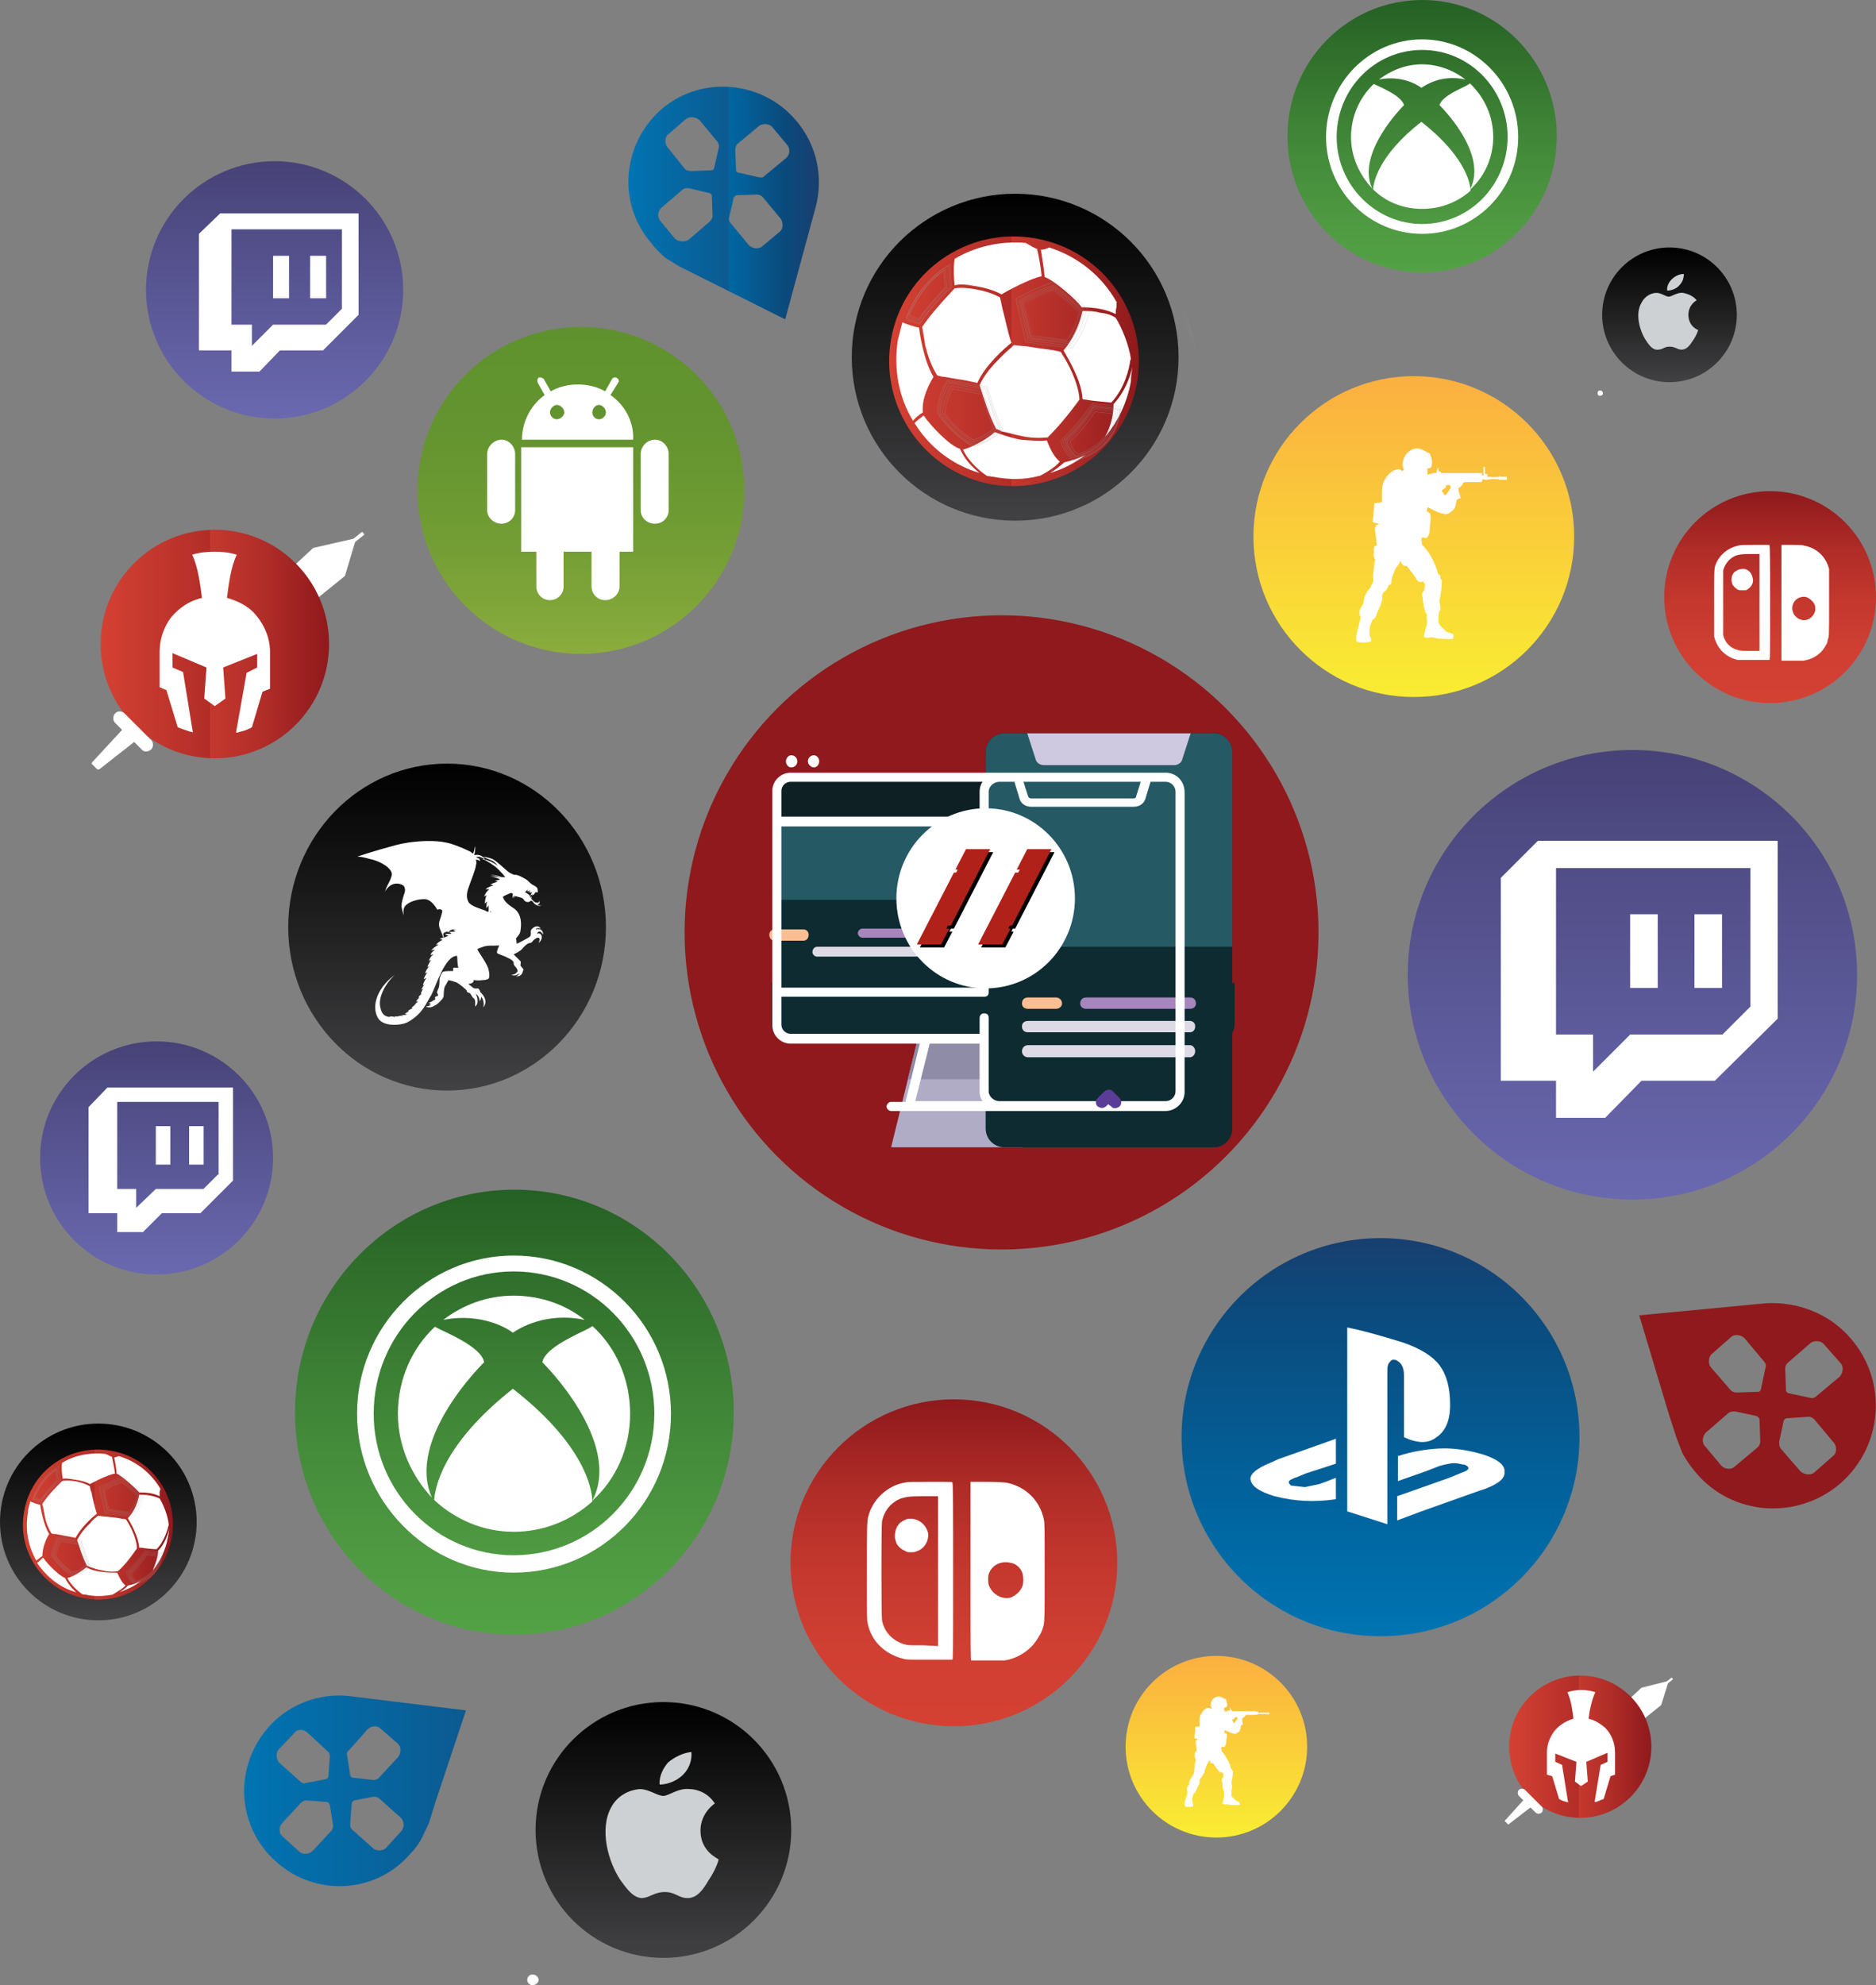 <?xml version="1.0" encoding="UTF-8"?>
<!DOCTYPE svg PUBLIC "-//W3C//DTD SVG 1.1//EN" "http://www.w3.org/Graphics/SVG/1.1/DTD/svg11.dtd">
<!-- Creator: CorelDRAW X7 -->
<svg xmlns="http://www.w3.org/2000/svg" xml:space="preserve" width="2480px" height="2623px" version="1.1" style="shape-rendering:geometricPrecision; text-rendering:geometricPrecision; image-rendering:optimizeQuality; fill-rule:evenodd; clip-rule:evenodd"
viewBox="0 0 2480 2623"
 xmlns:xlink="http://www.w3.org/1999/xlink">
 <rect x="0" y="0" width="2480" height="2623" fill="#808080" stroke="none"/>
 <defs>
  <style type="text/css">
   <![CDATA[
    .str1 {stroke:#9F9F9F;stroke-width:0.751;stroke-opacity:0.09}
    .str3 {stroke:#9F9F9F;stroke-width:0.751;stroke-opacity:0.153}
    .str0 {stroke:#9F9F9F;stroke-width:0.751;stroke-opacity:0.302}
    .str2 {stroke:#9F9F9F;stroke-width:0.453;stroke-opacity:0.302}
    .fil36 {fill:none}
    .fil31 {fill:none}
    .fil34 {fill:none}
    .fil30 {fill:none}
    .fil40 {fill:black}
    .fil19 {fill:#0D2B31}
    .fil24 {fill:#0F2025}
    .fil23 {fill:#255964}
    .fil37 {fill:#2A374A}
    .fil26 {fill:#5B3C97}
    .fil2 {fill:#8F191C}
    .fil18 {fill:#8F8CA7}
    .fil20 {fill:#A785BD}
    .fil41 {fill:#B02219}
    .fil17 {fill:#B0ACC6}
    .fil27 {fill:#CDD1D3}
    .fil25 {fill:#CEC9E0}
    .fil22 {fill:#DEDAE5}
    .fil21 {fill:#FBBD92}
    .fil3 {fill:white}
    .fil32 {fill:url(#id0)}
    .fil33 {fill:url(#id1)}
    .fil28 {fill:url(#id2)}
    .fil16 {fill:url(#id3)}
    .fil6 {fill:url(#id4)}
    .fil11 {fill:url(#id5)}
    .fil7 {fill:url(#id6)}
    .fil29 {fill:url(#id7)}
    .fil39 {fill:url(#id8)}
    .fil0 {fill:url(#id9)}
    .fil9 {fill:url(#id10)}
    .fil8 {fill:url(#id11)}
    .fil13 {fill:url(#id12)}
    .fil5 {fill:url(#id13)}
    .fil35 {fill:url(#id14)}
    .fil38 {fill:url(#id15)}
    .fil14 {fill:url(#id16)}
    .fil4 {fill:url(#id17)}
    .fil1 {fill:url(#id18)}
    .fil15 {fill:url(#id19)}
    .fil10 {fill:url(#id20)}
    .fil12 {fill:url(#id21)}
   ]]>
  </style>
  <linearGradient id="id0" gradientUnits="userSpaceOnUse" x1="130.021" y1="2141.27" x2="130.021" y2="1881.23">
   <stop offset="0" style="stop-opacity:1; stop-color:#414042"/>
   <stop offset="0.012" style="stop-opacity:1; stop-color:#414042"/>
   <stop offset="1" style="stop-opacity:1; stop-color:black"/>
  </linearGradient>
  <linearGradient id="id1" gradientUnits="userSpaceOnUse" x1="29.973" y1="2014.44" x2="228.629" y2="2014.44">
   <stop offset="0" style="stop-opacity:1; stop-color:#D44133"/>
   <stop offset="0.478" style="stop-opacity:1; stop-color:#B22D28"/>
   <stop offset="0.251" style="stop-opacity:1; stop-color:#CF3F32"/>
   <stop offset="0.478" style="stop-opacity:1; stop-color:#C4382E"/>
   <stop offset="0.71" style="stop-opacity:1; stop-color:#B12D28"/>
   <stop offset="0.929" style="stop-opacity:1; stop-color:#971E1F"/>
   <stop offset="1" style="stop-opacity:1; stop-color:#8F191C"/>
  </linearGradient>
  <linearGradient id="id2" gradientUnits="userSpaceOnUse" xlink:href="#id0" x1="2206.52" y1="504.731" x2="2206.52" y2="327.213">
  </linearGradient>
  <linearGradient id="id3" gradientUnits="userSpaceOnUse" x1="207.266" y1="1684.04" x2="207.266" y2="1375.06">
   <stop offset="0" style="stop-opacity:1; stop-color:#6A68AF"/>
   <stop offset="0.31" style="stop-opacity:1; stop-color:#605D9F"/>
   <stop offset="0.988" style="stop-opacity:1; stop-color:#474378"/>
   <stop offset="1" style="stop-opacity:1; stop-color:#474377"/>
  </linearGradient>
  <linearGradient id="id4" gradientUnits="userSpaceOnUse" x1="1260.87" y1="2280.89" x2="1260.87" y2="1849.09">
   <stop offset="0" style="stop-opacity:1; stop-color:#D44133"/>
   <stop offset="0.251" style="stop-opacity:1; stop-color:#CF3F32"/>
   <stop offset="0.478" style="stop-opacity:1; stop-color:#C4382E"/>
   <stop offset="0.71" style="stop-opacity:1; stop-color:#B12D28"/>
   <stop offset="0.929" style="stop-opacity:1; stop-color:#971E1F"/>
   <stop offset="1" style="stop-opacity:1; stop-color:#8F191C"/>
  </linearGradient>
  <linearGradient id="id5" gradientUnits="userSpaceOnUse" xlink:href="#id4" x1="2339.9" y1="929.34" x2="2339.9" y2="649.147">
  </linearGradient>
  <linearGradient id="id6" gradientUnits="userSpaceOnUse" xlink:href="#id0" x1="1341.95" y1="687.529" x2="1341.95" y2="255.725">
  </linearGradient>
  <linearGradient id="id7" gradientUnits="userSpaceOnUse" x1="1175.32" y1="477.144" x2="1505.23" y2="477.144">
   <stop offset="0" style="stop-opacity:1; stop-color:#D44133"/>
   <stop offset="0.49" style="stop-opacity:1; stop-color:#B22D28"/>
   <stop offset="0.251" style="stop-opacity:1; stop-color:#CF3F32"/>
   <stop offset="0.478" style="stop-opacity:1; stop-color:#C4382E"/>
   <stop offset="0.71" style="stop-opacity:1; stop-color:#B12D28"/>
   <stop offset="0.929" style="stop-opacity:1; stop-color:#971E1F"/>
   <stop offset="1" style="stop-opacity:1; stop-color:#8F191C"/>
  </linearGradient>
  <linearGradient id="id8" gradientUnits="userSpaceOnUse" xlink:href="#id7" x1="1995.9" y1="2308.24" x2="2183.01" y2="2308.24">
  </linearGradient>
  <linearGradient id="id9" gradientUnits="userSpaceOnUse" x1="830.674" y1="268.241" x2="1082.15" y2="268.241">
   <stop offset="0" style="stop-opacity:1; stop-color:#0074B2"/>
   <stop offset="0.529" style="stop-opacity:1; stop-color:#0C5A91"/>
   <stop offset="0.271" style="stop-opacity:1; stop-color:#0067A2"/>
   <stop offset="0.82" style="stop-opacity:1; stop-color:#0B4A7C"/>
   <stop offset="1" style="stop-opacity:1; stop-color:#183F6F"/>
  </linearGradient>
  <linearGradient id="id10" gradientUnits="userSpaceOnUse" x1="1825.1" y1="2161.9" x2="1825.1" y2="1635.1">
   <stop offset="0" style="stop-opacity:1; stop-color:#0074B2"/>
   <stop offset="0.271" style="stop-opacity:1; stop-color:#0067A2"/>
   <stop offset="0.82" style="stop-opacity:1; stop-color:#0B4A7C"/>
   <stop offset="1" style="stop-opacity:1; stop-color:#183F6F"/>
  </linearGradient>
  <linearGradient id="id11" gradientUnits="userSpaceOnUse" x1="767.653" y1="864.088" x2="767.653" y2="432.284">
   <stop offset="0" style="stop-opacity:1; stop-color:#8CAD3E"/>
   <stop offset="0.11" style="stop-opacity:1; stop-color:#82A73A"/>
   <stop offset="0.322" style="stop-opacity:1; stop-color:#749E35"/>
   <stop offset="0.541" style="stop-opacity:1; stop-color:#699731"/>
   <stop offset="0.761" style="stop-opacity:1; stop-color:#62932F"/>
   <stop offset="1" style="stop-opacity:1; stop-color:#5F922E"/>
  </linearGradient>
  <linearGradient id="id12" gradientUnits="userSpaceOnUse" x1="1608.23" y1="2427.7" x2="1608.23" y2="2187.81">
   <stop offset="0" style="stop-opacity:1; stop-color:#F9ED32"/>
   <stop offset="0.988" style="stop-opacity:1; stop-color:#FBB040"/>
   <stop offset="1" style="stop-opacity:1; stop-color:#FBB040"/>
  </linearGradient>
  <linearGradient id="id13" gradientUnits="userSpaceOnUse" x1="679.852" y1="2159.5" x2="679.852" y2="1572.25">
   <stop offset="0" style="stop-opacity:1; stop-color:#53A245"/>
   <stop offset="0.161" style="stop-opacity:1; stop-color:#4F9B42"/>
   <stop offset="0.471" style="stop-opacity:1; stop-color:#428839"/>
   <stop offset="0.902" style="stop-opacity:1; stop-color:#2B6828"/>
   <stop offset="1" style="stop-opacity:1; stop-color:#256024"/>
  </linearGradient>
  <linearGradient id="id14" gradientUnits="userSpaceOnUse" xlink:href="#id0" x1="590.613" y1="1441.27" x2="590.613" y2="1008.5">
  </linearGradient>
  <linearGradient id="id15" gradientUnits="userSpaceOnUse" xlink:href="#id1" x1="132.9" y1="850.655" x2="435.162" y2="850.655">
  </linearGradient>
  <linearGradient id="id16" gradientUnits="userSpaceOnUse" xlink:href="#id13" x1="1880.27" y1="359.837" x2="1880.27" y2="0">
  </linearGradient>
  <linearGradient id="id17" gradientUnits="userSpaceOnUse" xlink:href="#id3" x1="2157.59" y1="1584.24" x2="2157.59" y2="991.233">
  </linearGradient>
  <linearGradient id="id18" gradientUnits="userSpaceOnUse" x1="322.765" y1="2366.37" x2="616.04" y2="2366.37">
   <stop offset="0" style="stop-opacity:1; stop-color:#0074B2"/>
   <stop offset="1.961" style="stop-opacity:1; stop-color:#0C5A91"/>
   <stop offset="0.271" style="stop-opacity:1; stop-color:#0067A2"/>
   <stop offset="0.82" style="stop-opacity:1; stop-color:#0B4A7C"/>
   <stop offset="1" style="stop-opacity:1; stop-color:#183F6F"/>
  </linearGradient>
  <linearGradient id="id19" gradientUnits="userSpaceOnUse" xlink:href="#id3" x1="362.716" y1="553.189" x2="362.716" y2="213.502">
  </linearGradient>
  <linearGradient id="id20" gradientUnits="userSpaceOnUse" xlink:href="#id0" x1="877.043" y1="2587.47" x2="877.043" y2="2248.74">
  </linearGradient>
  <linearGradient id="id21" gradientUnits="userSpaceOnUse" xlink:href="#id12" x1="1868.75" y1="920.703" x2="1868.75" y2="497.535">
  </linearGradient>
 </defs>
 <g id="Layer_x0020_1">
  <path class="fil0" d="M876 143c-53,45 -61,124 -16,177 6,8 13,15 20,21l18 11 28 14 112 56 41 -151c9,-38 1,-79 -26,-111 -44,-53 -124,-61 -177,-17zm6 51c-3,-4 -4,-13 2,-17l23 -20c6,-4 14,-2 18,2l24 29c1,2 2,5 1,8l-6 26c0,2 -2,3 -4,3l-26 1c-3,0 -6,-1 -8,-2l-24 -30zm56 99l-28 24c-5,3 -13,3 -18,-2l-19 -23c-5,-6 -3,-14 2,-18l28 -24c2,-1 5,-2 9,-1l25 6c2,0 4,2 4,4l1 26c0,3 -2,6 -4,8zm94 -4c3,4 4,13 -1,17l-24 20c-5,4 -13,2 -17,-2l-24 -29c-2,-2 -3,-5 -2,-8l6 -26c1,-2 3,-3 4,-3l26 -1c3,0 6,1 8,3l24 29zm7 -80l-29 24c-1,2 -4,2 -8,1l-26 -6c-2,0 -3,-2 -3,-3l-1 -27c0,-3 1,-6 3,-8l29 -24c4,-3 13,-3 17,2l20 24c4,5 3,13 -2,17z"/>
  <path class="fil1" d="M364 2459c51,47 131,44 177,-8 7,-7 13,-15 17,-23l9 -19 9 -29 40 -120 -155 -19c-38,-4 -78,10 -105,40 -47,52 -44,131 8,178zm49 -13c-4,4 -12,5 -17,1l-23 -21c-5,-4 -4,-13 0,-17l25 -27c2,-2 5,-3 7,-3l27 2c2,0 3,2 4,4l4 25c1,3 0,6 -1,8l-26 28zm89 -69l28 25c4,4 5,12 1,17l-21 23c-4,4 -13,4 -17,0l-28 -25c-2,-2 -2,-5 -2,-8l2 -26c0,-2 2,-3 3,-4l26 -5c4,0 6,1 8,3zm-16 -92c4,-4 12,-6 17,-1l23 20c5,5 4,13 0,18l-25 27c-2,2 -4,3 -7,3l-27 -3c-2,0 -3,-1 -4,-3l-4 -26c-1,-3 0,-6 2,-7l25 -28zm-80 4l27 25c2,1 3,4 3,7l-2 27c0,1 -2,3 -4,3l-26 5c-2,1 -5,0 -7,-2l-28 -25c-3,-3 -5,-12 -1,-17l21 -22c4,-6 13,-5 17,-1z"/>
  <path class="fil2" d="M2335 1722l-168 16 39 130 10 31 8 21c5,9 11,18 18,26 48,57 134,63 191,14 56,-49 63,-134 14,-191 -29,-34 -71,-49 -112,-47zm-60 214l-21 -25c-5,-5 -3,-14 1,-18l30 -26c3,-2 5,-2 9,-2l28 6c2,1 4,3 4,4l1 29c0,3 -1,6 -3,8l-31 26c-4,4 -13,4 -18,-2zm123 -61l26 31c4,4 5,14 -1,18l-25 22c-5,4 -14,2 -18,-2l-26 -30c-2,-3 -2,-5 -2,-9l6 -28c1,-2 3,-3 4,-3l29 -2c3,0 6,2 7,3zm-73 -36l-29 1c-3,0 -6,-1 -8,-3l-26 -30c-4,-4 -4,-14 1,-18l25 -22c5,-5 14,-3 18,1l26 31c2,2 3,5 2,8l-6 28c0,2 -2,4 -3,4zm86 -63l22 25c5,5 3,14 -1,18l-31 26c-2,2 -5,3 -8,2l-28 -6c-2,0 -4,-2 -4,-4l-1 -28c0,-4 1,-6 3,-8l30 -26c4,-4 14,-4 18,1z"/>
  <path class="fil3" d="M704 2623c4,0 8,-3 8,-7l0 0c0,-4 -4,-7 -8,-7 -4,0 -7,3 -7,7l0 0c0,4 3,7 7,7z"/>
  <circle class="fil2" cx="1324" cy="1232" r="419"/>
  <circle class="fil4" cx="2158" cy="1288" r="297"/>
  <ellipse class="fil5" cx="680" cy="1866" rx="290" ry="294"/>
  <circle class="fil6" cx="1261" cy="2065" r="216"/>
  <circle class="fil7" cx="1342" cy="472" r="216"/>
  <circle class="fil8" cx="768" cy="648" r="216"/>
  <circle class="fil9" cx="1825" cy="1899" r="263"/>
  <circle class="fil10" cx="877" cy="2418" r="169"/>
  <g id="Layer_x0020_1_0">
   <g id="_246129344">
    <path id="_246129872" class="fil3" d="M1765 1953l-10 4 -11 4 -19 4 -18 -2c-4,-3 -4,-5 -2,-7 2,-1 5,-3 9,-4l12 -5 40 -13 0 -33 -11 4 -65 23 -11 5c-17,7 -26,14 -26,21 1,10 12,17 32,23 27,7 53,8 81,4l0 -28 -1 0z"/>
    <path id="_246129272" class="fil3" d="M1903 1804c-9,-12 -25,-22 -48,-30 -29,-9 -54,-16 -74,-20l0 243 53 17 0 -203c0,-6 1,-9 3,-11 2,-3 4,-4 8,-3 7,3 11,9 11,20l0 82c17,8 32,9 43,0 12,-8 18,-22 18,-43 0,-23 -5,-40 -14,-52l0 0z"/>
    <path id="_246128840" class="fil3" d="M1961 1922c-20,-6 -40,-9 -59,-8 -17,1 -36,4 -54,10l0 33 37 -13 18 -7c0,0 7,-2 13,-3 8,-2 17,1 17,1 4,0 7,2 8,4 1,3 -3,5 -9,7l-17 7 -68 24 0 32 32 -12 76 -27 9 -3c18,-7 26,-14 25,-23 0,-9 -10,-16 -28,-22l0 0z"/>
   </g>
  </g>
  <g id="comp_232-nintendo-switch">
   <g>
    <path class="fil3" d="M1196 1959c-23,4 -42,22 -48,44 -2,8 -2,13 -2,77 0,58 0,60 1,65 5,24 23,41 48,47 3,1 7,1 33,1 28,0 30,0 31,0 1,-1 1,-10 1,-117 0,-79 0,-116 -1,-117 0,-1 -1,-1 -29,-1 -24,0 -31,0 -34,1l0 0zm44 117l0 99 -19 -1c-19,0 -21,0 -24,-1 -16,-4 -28,-16 -31,-32 -1,-5 -1,-126 0,-131 3,-14 12,-25 25,-30 7,-2 10,-3 31,-3l18 0 0 99 0 0zm-40 -69c-2,0 -7,3 -10,5 -5,5 -7,11 -7,18 0,4 1,5 2,9 2,4 6,8 11,10 3,2 4,2 8,2 4,0 5,0 7,-1 11,-3 17,-14 16,-24 -3,-13 -15,-21 -27,-19zm83 -49c0,0 0,53 0,118 0,106 0,117 1,118 1,0 39,0 44,0 19,-3 37,-15 46,-33 2,-2 3,-6 4,-8 3,-9 3,-7 3,-77 0,-56 0,-64 -1,-68 -5,-25 -24,-44 -50,-49 -3,0 -8,-1 -25,-1 -12,0 -22,0 -22,0zm53 107c7,1 14,7 16,15 1,5 1,11 0,15 -3,8 -9,13 -16,16 -12,3 -25,-5 -29,-17 -1,-4 -1,-10 0,-14 4,-12 16,-18 29,-15l0 0z"/>
   </g>
  </g>
  <circle class="fil11" cx="2340" cy="789" r="140"/>
  <g id="comp_232-nintendo-switch_1_">
   <g>
    <path class="fil3" d="M2298 721c-15,3 -27,14 -31,28 -1,6 -1,9 -1,50 0,38 0,39 0,42 4,16 15,27 31,31 2,0 5,0 22,0 18,0 20,0 20,0 1,-1 1,-7 1,-76 0,-51 0,-75 -1,-76 0,0 -1,0 -19,0 -16,0 -20,0 -22,1l0 0zm28 75l0 64 -12 0c-12,0 -13,0 -16,-1 -10,-2 -18,-10 -20,-20 0,-4 0,-82 0,-85 2,-9 9,-17 17,-20 4,-1 6,-2 19,-2l12 0 0 64 0 0zm-25 -44c-2,0 -5,2 -7,3 -4,3 -5,7 -5,12 0,2 1,3 1,5 2,3 4,5 7,7 2,1 3,1 5,1 3,0 4,0 6,0 6,-3 11,-9 9,-16 -1,-8 -8,-14 -16,-12zm54 -32c0,0 0,35 0,76 0,70 0,76 0,77 1,0 26,0 29,0 13,-2 24,-9 30,-21 1,-1 2,-4 2,-6 2,-5 2,-4 2,-50 0,-36 0,-41 0,-44 -4,-16 -16,-28 -33,-31 -2,-1 -5,-1 -16,-1 -8,0 -14,0 -14,0zm33 69c5,2 9,6 11,10 1,3 1,8 0,10 -2,5 -6,9 -11,10 -7,2 -16,-3 -18,-11 -1,-2 -1,-6 0,-9 2,-7 10,-12 18,-10l0 0z"/>
   </g>
  </g>
  <g id="_422132464">
   <circle class="fil12" cx="1869" cy="709" r="212"/>
   <path id="Shape_1_" class="fil3" d="M1870 593c4,-1 8,0 12,2 3,2 5,3 8,4 0,1 1,2 1,2 0,0 0,1 0,1 2,4 3,10 1,15 -1,2 -4,2 -5,2 0,3 0,5 0,8 4,0 8,-3 12,-2 0,-3 1,-5 2,-7 1,1 1,3 1,5 1,0 2,0 3,1 0,0 0,1 0,1 18,0 36,0 54,0 0,1 0,2 0,3 1,0 2,0 2,0 0,-4 0,-7 0,-11 1,0 2,0 2,0 0,3 0,6 0,8 1,1 1,2 2,2 0,0 1,-1 1,-1 1,1 0,3 0,4 5,0 10,1 16,0 0,0 0,-1 1,-1 0,1 1,1 2,1 2,0 5,0 7,0 0,1 0,3 0,4 -3,0 -6,0 -9,0 -2,-1 -4,-1 -7,-1 -3,0 -7,0 -10,1 -2,0 -5,0 -6,-1 -1,1 0,4 -2,4 -7,0 -13,0 -21,0 -1,0 -2,1 -3,1 0,3 -3,5 -6,7 0,5 2,9 3,13 -2,1 -3,1 -5,2 -2,5 -1,11 -5,14 -3,2 -6,6 -11,5 3,2 0,2 0,0 -9,-1 -15,-5 -23,-9 0,2 -1,4 -1,6 2,0 5,2 5,5 1,7 -1,13 -1,19 0,4 -1,7 -3,10 -2,2 -4,0 -7,0 0,1 -1,2 -1,2 0,3 1,5 1,8 5,5 9,10 12,16 4,7 7,14 9,22 0,1 1,1 3,2 0,1 0,3 0,4 1,1 1,2 2,2 0,9 -1,18 -3,27 -1,3 2,7 1,12 0,2 -2,3 -2,5 0,4 -1,9 0,12 0,3 3,6 5,8 2,1 3,4 6,5 3,1 5,2 8,3 1,2 0,4 0,6 -5,1 -11,0 -16,0 -4,0 -7,-1 -11,-2 -4,0 -9,2 -12,-1 2,-5 2,-10 4,-15 1,-5 0,-10 0,-15 -1,-1 -2,-1 -2,-2 0,-3 -2,-6 -2,-9 -1,-5 -1,-9 -2,-14 0,-3 1,-4 3,-6 0,-2 0,-5 1,-8 -1,-1 -2,-2 -3,-4 -3,2 -6,1 -8,-2 -4,-7 -9,-12 -13,-18 -1,0 -3,0 -5,-1 -2,-2 -3,-4 -4,-6 -1,2 -1,4 -3,6 -4,4 -5,10 -7,14 -2,4 -1,8 -2,10 -1,2 -4,2 -4,4 -1,2 -2,5 -4,6 -2,1 -3,3 -4,6 0,2 1,4 0,6 -1,7 -5,12 -7,18 -1,3 -2,7 -5,7 -4,7 -6,15 -4,23 2,2 2,5 1,7 -6,1 -12,2 -18,0 -2,-3 -1,-6 -1,-9 2,-8 4,-16 6,-24 -2,-1 -2,-4 -2,-6 0,-4 3,-7 5,-11 1,-3 1,-7 2,-10 2,-4 4,-8 8,-12 0,-3 3,-5 3,-7 1,-3 0,-5 0,-8 1,-7 1,-14 3,-22 -2,-2 -2,-4 -2,-7 0,-1 0,-2 1,-3 -1,0 -1,-1 -1,-1 0,-3 0,-7 4,-7 0,-9 -3,-17 -2,-26 0,1 1,2 1,2l0 -3c2,-1 3,-1 5,-2 -3,0 -6,-1 -9,-2 -1,-2 0,-3 0,-5 1,-7 1,-14 2,-20 3,-1 7,0 10,-2 0,-9 -1,-18 2,-26 3,-7 8,-13 15,-16 3,-1 7,-2 10,2 0,-1 1,-2 2,-2 -5,-9 1,-25 14,-28l0 0zm43 48c-1,0 -3,1 -1,3 -1,0 -2,1 -2,1 -1,1 -4,2 -4,4 2,2 3,4 4,6 2,-2 5,-5 6,-8 1,-1 1,-1 2,-2 0,-1 -1,-3 -1,-4 -1,0 -2,0 -4,0l0 0z"/>
  </g>
  <g id="_422133040">
   <circle class="fil13" cx="1608" cy="2308" r="120"/>
   <path id="Shape_2_" class="fil3" d="M1609 2242c2,-1 5,0 7,1 1,1 3,2 5,2 0,1 0,1 0,1 0,0 0,1 0,1 1,3 2,6 1,8 -1,1 -2,1 -4,2 0,1 0,3 1,4 2,1 4,-1 7,-1 0,-1 0,-3 0,-4 1,1 1,2 1,3 0,0 1,1 2,1 0,0 0,0 0,1 10,0 20,0 31,0 0,0 0,1 0,1 0,0 1,0 1,0 0,-2 0,-4 0,-6 0,0 0,0 0,0 0,2 0,3 0,5 0,0 1,1 1,1 0,0 1,-1 1,-1 1,1 0,2 0,2 3,0 6,0 9,0 0,0 1,0 1,0 0,0 1,0 1,0 1,0 2,0 4,0 0,1 0,2 0,2 -2,0 -4,0 -5,0 -1,-1 -2,0 -4,0 -2,0 -4,-1 -6,0 -1,1 -2,1 -3,0 0,0 0,1 -1,1 -4,0 -8,0 -12,0 0,1 -1,1 -1,1 -1,2 -3,3 -4,4 0,3 1,6 1,8 -1,0 -1,0 -2,0 -1,3 -1,7 -3,9 -2,1 -3,3 -6,3 2,1 0,1 0,0 -5,-1 -8,-3 -13,-5 0,1 0,2 -1,3 2,1 3,1 4,3 0,3 -1,7 -1,10 0,2 -1,4 -2,6 -1,1 -2,0 -4,0 0,1 0,1 -1,2 1,1 1,3 1,4 3,3 5,6 7,10 2,3 4,7 5,12 0,1 1,1 1,1 0,1 0,1 1,2 0,1 0,1 1,1 0,5 -1,10 -2,15 0,3 1,5 1,7 0,1 -1,2 -1,3 0,2 0,5 0,7 0,2 1,3 3,4 1,1 2,3 4,4 1,0 3,1 4,2 0,1 0,2 0,3 -3,0 -6,0 -9,0 -3,0 -4,0 -7,-1 -2,0 -5,1 -7,-1 1,-3 1,-6 2,-8 1,-3 0,-6 0,-9 0,0 -1,0 -1,-1 0,-2 -1,-3 -1,-5 0,-3 0,-5 -1,-8 0,-2 1,-3 2,-3 0,-2 0,-3 0,-5 0,-1 -1,-1 -1,-2 -2,0 -4,0 -5,-2 -2,-3 -5,-6 -7,-10 -1,0 -2,0 -3,0 -1,-1 -1,-3 -2,-4 -1,1 -1,2 -2,3 -2,3 -3,6 -4,9 -1,1 0,3 -1,5 -1,1 -2,1 -2,3 -1,1 -1,2 -2,3 -1,0 -2,2 -2,3 -1,1 0,2 0,3 -1,4 -3,7 -5,11 0,1 -1,3 -3,4 -1,3 -3,8 -1,13 1,1 0,2 0,4 -3,0 -7,1 -10,0 -1,-2 -1,-3 -1,-5 1,-5 3,-9 4,-14 -1,-1 -1,-2 -1,-4 0,-2 1,-4 3,-6 0,-2 0,-4 1,-6 1,-2 3,-4 4,-6 1,-2 1,-3 2,-5 0,-1 -1,-3 0,-4 0,-4 1,-9 2,-12 -2,-1 -1,-3 -2,-5 0,0 1,-1 1,-1 0,-1 0,-1 -1,-1 1,-2 0,-4 3,-4 0,-5 -2,-10 -1,-15 0,1 0,1 1,1l0 -1c1,-1 2,-1 3,-1 -2,0 -4,-1 -6,-1 0,-1 0,-3 0,-4 1,-3 1,-7 1,-11 2,-1 4,0 6,-1 0,-5 -1,-10 1,-15 2,-3 4,-7 8,-9 2,0 5,-1 6,1 1,0 1,0 1,-1 -4,-4 0,-14 7,-15l0 0zm24 27c-1,0 -1,1 -1,2 0,0 -1,0 -1,0 -1,1 -2,1 -2,2 1,1 1,3 2,4 1,-1 3,-3 4,-5 0,0 0,0 1,-1 0,-1 -1,-2 -1,-2 0,0 -1,0 -2,0l0 0z"/>
  </g>
  <g id="_422132944">
   <g>
    <path class="fil3" d="M678 1761c7,-5 43,-28 95,-17 -25,-20 -58,-32 -94,-32 -35,0 -67,12 -93,32 51,-10 86,12 92,17z"/>
    <path class="fil3" d="M678 1835c-95,75 -103,133 -104,147 28,26 65,42 105,42 40,0 76,-15 104,-40 0,-6 -1,-68 -105,-149z"/>
    <path class="fil3" d="M717 1800c0,0 107,105 66,183 31,-28 50,-69 50,-115 0,-46 -19,-88 -50,-116 -1,4 -62,25 -66,48z"/>
    <path class="fil3" d="M640 1800c-4,-22 -56,-41 -65,-47 -30,28 -49,69 -49,115 0,43 18,82 45,111 -35,-78 69,-179 69,-179z"/>
    <path class="fil3" d="M679 2078c115,0 208,-94 208,-210 0,-115 -93,-209 -208,-209 -114,0 -207,94 -207,209 0,115 93,210 207,210zm0 -398c103,0 186,84 186,188 0,103 -83,187 -186,187 -102,0 -185,-84 -185,-187 0,-104 83,-188 185,-188z"/>
   </g>
  </g>
  <ellipse class="fil14" cx="1880" cy="180" rx="178" ry="180"/>
  <g id="_422134576">
   <g>
    <path class="fil3" d="M1879 116c5,-3 26,-18 58,-11 -15,-12 -36,-20 -57,-20 -22,0 -41,8 -57,20 31,-6 52,8 56,11z"/>
    <path class="fil3" d="M1879 161c-58,45 -63,81 -64,89 17,17 40,26 65,26 25,0 47,-9 64,-24 0,-3 -1,-41 -65,-91z"/>
    <path class="fil3" d="M1903 139c0,0 66,64 40,112 19,-17 31,-42 31,-70 0,-28 -12,-53 -31,-71 0,3 -37,15 -40,29z"/>
    <path class="fil3" d="M1856 139c-3,-13 -34,-25 -40,-28 -18,17 -30,42 -30,70 0,26 11,50 28,68 -22,-47 42,-110 42,-110z"/>
    <path class="fil3" d="M1880 309c70,0 127,-57 127,-128 0,-71 -57,-129 -127,-129 -70,0 -127,58 -127,129 0,71 57,128 127,128zm0 -243c63,0 113,52 113,115 0,63 -50,115 -113,115 -62,0 -113,-52 -113,-115 0,-63 50,-115 113,-115z"/>
   </g>
  </g>
  <g id="_422135872">
   <rect class="fil3" x="2155" y="1208" width="36.463" height="97.396"/>
   <rect class="fil3" x="2240" y="1208" width="36.463" height="97.396"/>
   <path class="fil3" d="M2033 1111l-49 49 0 268 73 0 0 49 65 0 48 -49 97 0 83 -82 0 -235 -317 0 0 0zm281 219l-37 37 -122 0 -49 49 0 -49 -49 0 0 -220 257 0 0 183z"/>
  </g>
  <circle class="fil15" cx="363" cy="383" r="170"/>
  <g id="_422143096">
   <rect class="fil3" x="361" y="338" width="21.111" height="56.134"/>
   <rect class="fil3" x="410" y="338" width="21.111" height="56.134"/>
   <path class="fil3" d="M291 282l-28 27 0 154 43 0 0 28 37 0 27 -28 57 0 47 -47 0 -134 -183 0zm161 126l-21 21 -70 0 -28 28 0 -28 -27 0 0 -126 146 0 0 105 0 0z"/>
  </g>
  <circle class="fil16" cx="207" cy="1530" r="154"/>
  <g id="_422143408">
   <rect class="fil3" x="206" y="1488" width="19.192" height="50.857"/>
   <rect class="fil3" x="250" y="1488" width="19.192" height="50.857"/>
   <path class="fil3" d="M142 1437l-25 26 0 140 38 0 0 25 34 0 25 -25 51 0 43 -43 0 -123 -166 0zm146 115l-19 19 -63 0 -26 25 0 -25 -25 0 0 -115 134 0 0 96 -1 0z"/>
  </g>
  <polygon class="fil17" points="1352,1516 1178,1516 1212,1378 1317,1378 "/>
  <polygon class="fil18" points="1329,1426 1200,1426 1212,1378 1317,1378 "/>
  <path class="fil19" d="M1514 1040l0 309c0,10 -8,18 -18,18l-451 0c-10,0 -18,-8 -18,-18l0 -309c0,-10 8,-19 18,-19l451 0c10,0 18,9 18,19l0 0z"/>
  <path class="fil20" d="M1140 1239l110 0c3,0 6,-3 6,-6 0,-3 -3,-6 -6,-6l-110 0c-3,0 -6,3 -6,6 0,3 3,6 6,6z"/>
  <path class="fil21" d="M1024 1243l38 0c4,0 7,-3 7,-8 0,-4 -3,-7 -7,-7l-38 0c-4,0 -7,3 -7,7 0,5 3,8 7,8z"/>
  <path class="fil22" d="M1080 1264l170 0c4,0 7,-3 7,-6 0,-4 -3,-7 -7,-7l-170 0c-3,0 -6,3 -6,7 0,3 3,6 6,6z"/>
  <path class="fil23" d="M1514 1189l0 -149c0,-10 -8,-19 -18,-19l-451 0c-10,0 -18,9 -18,19l0 149 487 0z"/>
  <path class="fil24" d="M1514 1080l0 -40c0,-10 -8,-19 -18,-19l-451 0c-10,0 -18,9 -18,19l0 40 487 0z"/>
  <path class="fil19" d="M1020 1299l0 54c0,13 10,23 23,23l566 0c13,0 23,-10 23,-23l0 -54 -612 0z"/>
  <path class="fil19" d="M1629 994l0 497c0,14 -11,25 -24,25l-277 0c-14,0 -25,-11 -25,-25l0 -497c0,-14 11,-25 25,-25l277 0c13,0 24,11 24,25l0 0z"/>
  <path class="fil23" d="M1629 994l0 257 -326 0 0 -257c0,-14 11,-25 25,-25l277 0c13,0 24,11 24,25z"/>
  <path class="fil25" d="M1563 1003l11 -34 -216 0 11 34c1,5 6,8 11,8l172 0c5,0 10,-3 11,-8l0 0z"/>
  <path class="fil20" d="M1436 1333l137 0c5,0 8,-3 8,-7 0,-5 -3,-8 -8,-8l-137 0c-5,0 -8,3 -8,8 0,4 3,7 8,7z"/>
  <path class="fil21" d="M1359 1333l37 0c4,0 8,-3 8,-7 0,-5 -4,-8 -8,-8l-37 0c-5,0 -8,3 -8,8 0,4 3,7 8,7z"/>
  <path class="fil22" d="M1359 1364l214 0c4,0 7,-3 7,-8 0,-4 -3,-7 -7,-7l-214 0c-5,0 -8,3 -8,7 0,5 3,8 8,8z"/>
  <path class="fil22" d="M1359 1397l214 0c4,0 7,-4 7,-8 0,-4 -3,-8 -7,-8l-214 0c-5,0 -8,4 -8,8 0,4 3,8 8,8z"/>
  <path class="fil3" d="M1046 1014c5,0 8,-4 8,-8l0 0c0,-4 -3,-8 -8,-8 -4,0 -7,4 -7,8l0 0c0,4 3,8 7,8z"/>
  <path class="fil3" d="M1076 1014c4,0 7,-4 7,-8l0 0c0,-4 -3,-8 -7,-8 -5,0 -8,4 -8,8l0 0c0,4 4,8 8,8z"/>
  <path class="fil3" d="M1541 1021l-496 0c-13,0 -24,11 -24,24l0 310c0,13 11,24 24,24l171 0 -19 77 -19 0c-3,0 -6,3 -6,6 0,3 3,6 6,6l23 0c0,0 0,0 0,0 0,0 0,0 0,0l340 0c13,0 25,-11 25,-25l0 -396c0,-15 -11,-26 -25,-26l0 0zm-33 12l-6 19c0,2 -2,3 -3,3l-136 0c-2,0 -3,-1 -4,-3l-6 -19 142 0 13 0zm-207 241c-40,0 -73,-33 -73,-74 0,-41 32,-74 73,-74 41,0 74,33 74,74 0,41 -34,74 -74,74zm-256 -241l254 0c-3,4 -4,9 -4,13l0 68c-44,3 -79,40 -79,86 0,46 35,83 79,86l0 19 -262 0 0 -213 235 0c3,0 6,-3 6,-7 0,-3 -3,-6 -6,-6l-235 0 0 -34c0,-7 6,-12 12,-12l0 0zm184 346l66 0 0 63c0,5 1,9 4,13l-89 0 19 -76zm325 63c0,7 -6,13 -13,13l-220 0c-7,0 -14,-6 -14,-13l0 -97c0,-4 -2,-6 -6,-6 -3,0 -6,2 -6,6l0 21 -250 0c-6,0 -12,-5 -12,-12l0 -37 268 0c4,0 6,-2 6,-6l0 -25c45,-4 80,-40 80,-86 0,-46 -35,-83 -80,-86l0 -68c0,-7 7,-13 14,-13l20 0 7 23c2,6 8,10 15,10l136 0c7,0 13,-4 15,-10l7 -23 20 0c7,0 13,6 13,13l0 396 0 0z"/>
  <path class="fil26" d="M1471 1442c-2,-3 -7,-3 -11,0l-9 9c-3,3 -3,8 0,11 2,1 4,2 6,2 2,0 3,-1 5,-2l3 -3 4 3c2,3 7,3 11,0 3,-3 3,-8 0,-11l-9 -9z"/>
  <g id="_422147320">
   <path class="fil3" d="M663 581c-10,0 -19,9 -19,19l0 74c0,10 9,18 19,18 10,0 18,-8 18,-18l0 -74c0,-10 -8,-19 -18,-19z"/>
   <path class="fil3" d="M866 581c-11,0 -19,9 -19,19l0 74c0,10 8,18 19,18 10,0 18,-8 18,-18l0 -74c0,-10 -8,-19 -18,-19z"/>
   <path class="fil3" d="M690 729l19 0 0 46c0,10 8,18 18,18 10,0 18,-8 18,-18l0 -46 37 0 0 46c0,10 8,18 18,18 10,0 19,-8 19,-18l0 -46 18 0 0 -138 -148 0 0 138 1 0z"/>
   <path class="fil3" d="M807 522l10 -16c2,-3 1,-5 -2,-7 -2,-1 -5,0 -6,2l-9 16c-11,-6 -23,-9 -36,-9 -13,0 -25,3 -36,9l-9 -16c-2,-2 -5,-3 -7,-2 -2,2 -2,5 -1,7l9 16c-18,13 -30,35 -30,59l147 0c1,-24 -11,-46 -30,-59zm-71 32c-5,0 -9,-5 -9,-9 0,-5 5,-10 9,-10 5,0 10,5 10,10 0,4 -5,9 -10,9zm56 0c-6,0 -9,-5 -9,-9 0,-5 4,-10 9,-10 4,0 9,5 9,10 0,4 -4,9 -9,9z"/>
  </g>
  <path class="fil27" d="M903 2345c8,-8 12,-19 11,-30 -11,1 -23,7 -31,14 -6,7 -12,18 -11,29 12,0 24,-6 31,-13zm23 74c0,-24 19,-36 19,-36 -11,-17 -28,-19 -33,-19 -15,-2 -28,9 -35,9 -8,0 -19,-9 -31,-9 -15,1 -30,9 -38,24 -16,29 -4,72 12,96 8,11 17,24 29,24 11,-1 16,-8 30,-8 14,0 18,8 30,8 13,0 21,-12 28,-24 9,-13 13,-26 13,-27 0,-1 -24,-10 -24,-38z"/>
  <path class="fil3" d="M2115 523c2,0 4,-1 4,-3l0 0c0,-2 -1,-4 -4,-4 -2,0 -3,1 -3,4l0 0c0,2 1,3 3,3z"/>
  <circle class="fil28" cx="2207" cy="416" r="89"/>
  <path class="fil27" d="M2220 377c4,-4 6,-9 6,-15 -6,0 -12,3 -16,7 -3,3 -7,9 -6,15 6,0 13,-3 16,-7zm12 39c0,-13 10,-19 11,-19 -6,-8 -15,-9 -18,-10 -8,-1 -15,5 -19,5 -4,0 -10,-5 -16,-5 -8,0 -16,5 -20,13 -9,15 -2,38 6,50 4,6 9,13 16,12 6,0 8,-4 15,-4 8,0 10,4 16,4 7,0 11,-6 15,-12 5,-7 7,-14 7,-14 -1,0 -13,-5 -13,-20z"/>
  <g id="Ball">
   <path class="fil29" d="M1369 315c90,16 150,101 134,191 -16,90 -102,149 -192,134 -89,-16 -149,-102 -133,-192 16,-90 102,-149 191,-133z"/>
   <path class="fil3" d="M1269 593c-14,-4 -40,-32 -48,-44 -4,3 -9,7 -12,10 19,31 49,55 86,66 -9,-7 -20,-18 -26,-32zm48 -26c1,0 4,1 7,3 6,1 16,4 26,6 13,3 24,3 35,2 12,-12 26,-28 42,-50 -1,-22 -16,-50 -23,-60 0,-1 -1,-2 -2,-3 -2,-1 -5,-1 -8,-2 -12,-2 -24,-3 -34,-5 -7,-1 -13,-1 -19,-2 -1,0 -3,2 -5,4 -5,4 -9,8 -14,13 -9,9 -21,22 -27,36 6,18 12,39 22,58 0,0 0,0 0,0zm-22 59c0,0 0,0 0,0 0,0 0,0 0,0 0,0 0,0 0,0zm-33 -245c-14,15 -29,31 -43,51 0,1 1,3 1,6 1,4 2,11 3,18 3,12 8,28 16,40 3,1 7,2 10,2 6,1 11,2 17,3 8,1 17,3 26,5 10,-23 36,-46 45,-53 -5,-15 -8,-31 -12,-46 -1,-5 -2,-10 -3,-14 -9,-5 -21,-9 -34,-11l0 0 0 -1 0 0 0 1c-11,-2 -20,-2 -26,-1zm122 201c-11,1 -22,0 -35,-1 -15,-3 -28,-8 -34,-10 -11,10 -32,21 -42,23 8,17 23,29 32,35 3,0 6,1 8,1 21,4 41,4 60,-1 2,0 3,-1 5,-2 9,-5 17,-10 23,-17 -6,-5 -12,-14 -17,-28zm-177 -26c0,0 0,0 0,0l0 0c0,0 0,0 0,0zm27 -58c-13,-22 -18,-56 -19,-65 -5,-1 -15,-4 -22,-7 -2,7 -4,15 -6,23 -6,38 1,76 20,107 3,-4 8,-8 13,-11 -2,-18 8,-37 14,-47zm242 -99c0,0 0,0 0,0 0,0 1,0 1,1 -1,-1 -1,-1 -1,-1zm-95 -33c12,4 42,30 49,40 18,0 33,3 45,9 0,-3 0,-7 1,-9 0,-3 0,-5 0,-7 -19,-34 -51,-60 -89,-72 -4,2 -8,3 -11,3 1,8 4,23 5,36zm-119 11c7,-2 16,-1 27,1 13,2 26,6 35,11 8,-5 38,-21 53,-24 -1,-12 -4,-28 -6,-36 -5,-2 -10,-5 -15,-8 0,0 0,0 0,0 -34,-3 -67,5 -94,21 -2,12 -1,26 0,35zm210 157c0,14 -3,28 -11,43 17,-20 29,-45 34,-73 0,-6 1,-13 2,-19 -3,13 -10,33 -25,49zm-84 91c17,-5 33,-13 47,-24 -11,6 -21,8 -28,10 -6,5 -12,10 -19,14zm43 -214c-4,19 -13,38 -25,52 6,11 24,40 25,64 1,1 3,1 4,1 10,2 27,3 34,4 18,-19 24,-46 25,-55 0,-1 0,-1 1,-2 -2,-18 -12,-42 -20,-55 -6,-4 -13,-6 -22,-7 -6,-2 -14,-2 -22,-2z"/>
  </g>
  <g id="_422149480">
   <path class="fil30 str0" d="M1394 372c0,0 34,24 46,40 0,0 -6,28 -23,48 0,0 -49,-6 -61,-8l-13 -57c-1,0 28,-16 51,-23z"/>
   <path class="fil31 str1" d="M1393 374c0,0 33,23 44,38 0,0 -5,27 -22,46 0,0 -47,-6 -58,-8l-13 -54c1,0 27,-16 49,-22z"/>
   <path class="fil30 str0" d="M1393 377c0,0 31,21 42,36 0,0 -5,26 -21,44 0,0 -44,-6 -55,-8l-12 -52c0,0 25,-15 46,-20z"/>
   <path class="fil30 str0" d="M1393 379c0,0 29,20 39,34 0,0 -5,24 -20,41 0,0 -41,-5 -52,-7l-11 -49c0,0 24,-14 44,-19z"/>
   <path class="fil30 str0" d="M1393 381c0,0 28,19 37,32 0,0 -5,24 -18,39 0,0 -40,-4 -50,-6l-11 -47c0,0 23,-13 42,-18z"/>
   <path class="fil30 str0" d="M1392 383c0,0 26,18 35,30 0,0 -4,22 -17,37 0,0 -38,-5 -47,-6l-10 -44c0,1 22,-12 39,-17z"/>
   <path class="fil31 str1" d="M1392 385c0,0 25,18 33,29 0,0 -4,20 -16,35 0,0 -35,-5 -44,-6l-9 -41c-1,0 20,-12 36,-17z"/>
  </g>
  <g id="_422149984">
   <path class="fil30 str0" d="M1252 502l53 9c0,0 11,38 21,58 0,0 -24,19 -40,21 0,0 -26,-14 -47,-44 0,0 -1,-19 13,-44z"/>
   <path class="fil30 str0" d="M1253 504l51 9c0,0 10,37 20,56 0,0 -22,18 -38,20 0,0 -26,-13 -45,-43 0,0 -1,-18 12,-42z"/>
   <path class="fil30 str0" d="M1255 506l48 9c0,0 10,35 19,53 0,0 -21,17 -36,19 0,0 -25,-13 -43,-41 0,0 -1,-17 12,-40z"/>
   <path class="fil31 str1" d="M1256 508l45 8c0,0 10,34 18,51 0,0 -19,16 -34,18 0,0 -23,-13 -41,-39 0,0 0,-16 12,-38z"/>
   <path class="fil30 str0" d="M1257 510l43 8c0,0 9,32 18,49 0,0 -18,14 -32,17 0,0 -22,-13 -40,-38 0,0 0,-15 11,-36z"/>
   <path class="fil31 str1" d="M1258 512l41 7c0,0 9,31 17,47 0,0 -18,14 -30,16 0,0 -22,-12 -38,-36 0,0 -1,-14 10,-34z"/>
   <path class="fil30 str0" d="M1259 514l39 7c0,0 8,30 16,45 0,0 -16,13 -28,15 0,0 -21,-12 -37,-35 1,0 0,-13 10,-32z"/>
  </g>
  <g id="_422152000">
   <path class="fil30 str0" d="M1444 533c0,0 -23,33 -42,49 0,0 5,19 18,27 0,0 57,-9 62,-72l-38 -4z"/>
   <path class="fil30 str0" d="M1445 535c0,0 -23,32 -40,47 0,0 4,18 16,26 0,0 55,-10 60,-68l-36 -5z"/>
   <path class="fil30 str0" d="M1446 537c0,0 -22,31 -39,45 0,0 4,17 15,24 0,0 53,-10 58,-65l-34 -4z"/>
   <path class="fil30 str0" d="M1446 538c0,0 -22,31 -37,44 0,0 3,15 14,22 0,0 50,-11 55,-62l-32 -4z"/>
   <path class="fil30 str0" d="M1447 540c0,0 -22,30 -36,43 0,0 2,13 12,20 0,0 48,-11 52,-59l-28 -4z"/>
   <path class="fil31 str1" d="M1448 542c0,0 -21,29 -35,41 0,0 2,13 11,19 0,0 47,-12 50,-56l-26 -4z"/>
   <path class="fil30 str0" d="M1448 544c0,0 -20,29 -33,39 0,0 1,11 10,17 0,0 44,-12 47,-53l-24 -3z"/>
  </g>
  <g id="_422153224">
   <path class="fil30 str0" d="M1258 379c0,0 -30,29 -42,49 0,0 -8,-1 -18,-6 0,0 12,-46 58,-73 0,0 0,19 2,30z"/>
   <path class="fil30 str0" d="M1256 379c0,0 -29,29 -40,48 0,0 -8,-2 -18,-7 0,0 14,-44 56,-69 0,1 0,17 2,28z"/>
   <path class="fil31 str1" d="M1254 379c0,0 -29,29 -39,46 0,0 -7,-1 -16,-6 0,0 15,-43 53,-65 0,0 0,15 2,25z"/>
   <path class="fil30 str0" d="M1252 379c0,0 -28,29 -37,44 0,0 -6,-1 -14,-5 0,0 16,-42 49,-62 0,0 0,14 2,23z"/>
   <path class="fil30 str0" d="M1250 379c0,0 -27,29 -35,42 0,0 -6,-1 -13,-5 0,0 16,-40 46,-58 0,0 0,13 2,21z"/>
  </g>
  <circle class="fil32" cx="130" cy="2011" r="130"/>
  <g id="Ball_1_">
   <path class="fil33" d="M147 1917c54,9 90,61 80,115 -10,54 -61,90 -115,80 -54,-10 -90,-61 -80,-115 9,-54 61,-90 115,-80z"/>
   <path class="fil3" d="M86 2085c-8,-3 -24,-19 -29,-27 -2,2 -5,5 -8,7 12,18 30,33 52,39 -5,-4 -11,-11 -15,-19zm29 -16c1,0 3,1 5,2 3,1 9,3 15,4 8,2 15,2 21,1 8,-7 16,-17 25,-30 0,-13 -9,-30 -13,-36 -1,-1 -1,-2 -1,-2 -1,-1 -3,-1 -5,-1 -8,-2 -14,-2 -21,-3 -4,0 -8,-1 -11,-1 -1,0 -2,1 -3,2 -3,2 -6,5 -8,8 -6,5 -13,14 -17,22 3,9 7,22 13,34 0,0 0,0 0,0zm-13 35c0,0 0,0 0,0 0,0 0,0 0,0 0,0 0,0 0,0zm-20 -147c-9,9 -18,18 -26,30 0,1 0,2 1,4 0,2 1,6 2,11 1,7 4,16 9,24 2,1 3,1 6,1 4,1 7,1 10,2 6,1 11,2 16,3 7,-14 22,-27 28,-32 -3,-9 -5,-18 -7,-28 -1,-2 -2,-5 -2,-8 -5,-3 -13,-6 -21,-7l0 0 0 0 0 0 0 0c-7,-1 -12,-1 -16,0zm73 121c-6,0 -13,0 -20,-1 -10,-1 -17,-4 -21,-6 -7,6 -19,13 -25,14 5,10 14,17 19,21 2,1 3,1 5,1 13,3 25,2 36,0 1,-1 2,-1 3,-2 5,-3 10,-6 14,-10 -4,-3 -7,-8 -11,-17zm-107 -16c0,0 0,0 0,0l0 0c0,0 0,0 0,0zm17 -35c-8,-13 -11,-34 -12,-39 -3,0 -8,-2 -13,-4 -1,4 -3,9 -3,14 -4,23 0,45 11,64 3,-2 5,-4 8,-6 0,-11 5,-23 9,-29zm146 -59c0,0 0,0 0,0 1,0 1,0 0,0 1,0 1,0 0,0zm-57 -21c7,3 25,19 30,25 10,0 19,1 27,5 0,-2 0,-4 0,-6 0,-1 1,-2 1,-4 -12,-20 -31,-36 -55,-43 -2,1 -4,1 -6,2 1,5 3,14 3,21zm-71 7c3,-1 9,0 15,1 8,1 16,3 21,6 5,-3 23,-12 33,-14 -1,-8 -3,-17 -4,-22 -3,-1 -6,-3 -9,-4 0,0 0,0 0,0 -21,-2 -41,2 -57,12 -1,8 0,16 1,21zm126 95c0,8 -3,16 -7,26 10,-12 17,-27 20,-44 1,-4 1,-8 2,-12 -2,8 -6,21 -15,30zm-51 55c10,-4 20,-8 28,-15 -7,4 -12,5 -17,6 -3,4 -7,6 -11,9zm26 -129c-2,11 -7,23 -15,31 4,7 14,24 15,39 1,0 2,0 3,0 5,1 16,2 20,2 11,-11 15,-28 16,-32 0,-1 0,-1 0,-1 -1,-11 -7,-26 -12,-34 -4,-2 -8,-3 -13,-4 -5,-1 -9,-1 -14,-1z"/>
  </g>
  <g id="_420453352">
   <path class="fil30 str2" d="M162 1951c0,0 20,15 28,24 0,0 -4,18 -14,30 0,0 -30,-4 -37,-5l-8 -35c0,0 17,-9 31,-14z"/>
   <path class="fil30 str2" d="M161 1953c0,0 20,13 27,22 0,0 -4,17 -14,28 0,0 -28,-3 -35,-5l-8 -32c1,0 17,-9 30,-13z"/>
   <path class="fil30 str2" d="M161 1954c0,0 19,13 25,22 0,0 -3,16 -12,26 0,0 -27,-3 -33,-4l-8 -31c0,0 16,-9 28,-13z"/>
   <path class="fil30 str2" d="M161 1955c0,0 18,13 24,21 0,0 -3,15 -12,25 0,0 -25,-4 -31,-5l-7 -29c0,0 14,-8 26,-12z"/>
   <path class="fil30 str2" d="M161 1957c0,0 17,11 22,19 0,0 -3,14 -11,24 0,0 -24,-3 -30,-4l-6 -28c0,0 14,-8 25,-11z"/>
   <path class="fil30 str2" d="M161 1958c0,0 16,11 21,18 0,0 -3,14 -11,23 0,0 -22,-3 -28,-4l-6 -26c0,0 13,-8 24,-11z"/>
   <path class="fil30 str2" d="M161 1959c0,0 15,11 19,18 0,0 -2,12 -10,21 0,0 -21,-3 -26,-4l-6 -24c1,-1 13,-8 23,-11z"/>
  </g>
  <g id="_420454696">
   <path class="fil30 str2" d="M76 2029l32 6c0,0 6,23 12,35 0,0 -13,11 -24,13 0,0 -15,-8 -28,-27 0,0 0,-11 8,-27z"/>
   <path class="fil30 str2" d="M77 2031l30 5c0,0 6,22 12,34 0,0 -13,10 -23,12 0,0 -15,-8 -27,-26 0,0 0,-11 8,-25z"/>
   <path class="fil30 str2" d="M78 2032l29 5c0,0 6,21 11,32 0,0 -12,10 -22,12 0,0 -14,-8 -26,-25 1,0 0,-10 8,-24z"/>
   <path class="fil30 str2" d="M78 2033l28 5c0,0 5,20 11,31 0,0 -12,9 -21,11 0,0 -14,-8 -25,-24 0,0 0,-10 7,-23z"/>
   <path class="fil30 str2" d="M79 2034l26 5c0,0 6,20 11,29 0,0 -11,9 -20,11 0,0 -13,-8 -24,-23 0,0 0,-9 7,-22z"/>
   <path class="fil30 str2" d="M80 2036l24 4c0,0 5,19 10,28 0,0 -10,9 -18,10 0,0 -13,-8 -23,-22 0,0 0,-9 7,-20z"/>
   <path class="fil30 str2" d="M81 2037l23 4c0,0 5,18 9,27 0,0 -9,8 -17,9 0,0 -12,-7 -22,-21 1,0 0,-8 7,-19z"/>
  </g>
  <g id="_420455512">
   <path class="fil30 str2" d="M192 2048c0,0 -14,20 -25,29 0,0 2,11 11,17 0,0 34,-6 37,-43l-23 -3z"/>
   <path class="fil30 str2" d="M192 2050c0,0 -13,19 -24,28 0,0 3,10 10,15 0,0 33,-5 36,-41l-22 -2z"/>
   <path class="fil30 str2" d="M193 2051c0,0 -14,18 -23,27 0,0 2,10 8,14 0,0 33,-5 35,-39l-20 -2z"/>
   <path class="fil30 str2" d="M193 2052c0,0 -13,18 -22,26 0,0 1,10 8,13 0,0 31,-6 33,-37l-19 -2z"/>
   <path class="fil30 str2" d="M193 2053c0,0 -13,18 -21,26 0,0 1,8 7,12 0,0 29,-7 32,-36l-18 -2z"/>
   <path class="fil30 str2" d="M194 2054c0,0 -13,18 -21,25 0,0 1,7 7,11 0,0 28,-7 30,-34l-16 -2z"/>
   <path class="fil30 str2" d="M194 2055c0,0 -12,17 -19,24 0,0 0,7 5,10 0,0 27,-7 29,-32l-15 -2z"/>
  </g>
  <g id="_420457600">
   <path class="fil30 str2" d="M80 1956c0,0 -19,17 -26,29 0,0 -5,-1 -11,-4 0,0 7,-28 35,-44 0,0 0,12 2,19z"/>
   <path class="fil30 str2" d="M79 1956c0,0 -18,17 -25,28 0,0 -5,-1 -10,-3 0,0 8,-27 33,-42 0,0 0,10 2,17z"/>
   <path class="fil30 str2" d="M77 1956c0,0 -17,17 -23,27 0,0 -5,0 -10,-3 0,0 9,-26 31,-39 1,-1 1,9 2,15z"/>
   <path class="fil30 str2" d="M76 1956c0,0 -17,17 -22,26 0,0 -4,0 -9,-3 0,0 9,-25 30,-37 0,0 0,8 1,14z"/>
   <path class="fil30 str2" d="M75 1955c0,0 -16,18 -21,26 0,0 -4,0 -8,-3 0,0 10,-24 28,-35 0,0 0,8 1,12z"/>
  </g>
  <g id="_420457912">
   <path class="fil34 str3" d="M1563 420c0,0 15,29 17,45 0,0 -3,-30 -15,-55l-2 10z"/>
   <path class="fil34 str3" d="M1566 415c0,0 6,14 10,29 0,0 -8,-19 -11,-24l1 -5z"/>
  </g>
  <ellipse class="fil35" cx="591" cy="1225" rx="210" ry="216"/>
  <path class="fil3" d="M710 1234c0,-1 3,-7 8,1 0,-10 -10,-7 -10,-7 0,0 1,-3 7,-1 -5,-7 -12,0 -13,2 -1,2 1,7 -2,9 -3,2 -16,9 -17,9 0,-4 -1,-7 -1,-7 0,0 6,-6 6,-10 1,-6 3,-22 -9,-30 -13,-8 -14,-14 -14,-15 0,-1 8,-4 10,-5 1,0 2,0 3,1 0,2 -1,4 0,6 0,-1 1,-3 2,-4 0,2 0,3 0,4 0,-1 1,-2 1,-3 1,0 3,1 4,1 3,1 5,1 7,3 1,3 6,6 10,2 0,0 2,1 2,1 2,3 7,8 12,5 -4,1 -6,-1 -6,-1 0,0 5,0 3,-5 0,2 -1,4 -6,2 -2,-1 -3,-3 -5,-5 1,0 1,-1 1,-3 0,1 -1,2 -1,2 0,0 0,0 -1,0 0,-1 1,-2 1,-3 -1,1 -1,1 -1,2 -1,-1 -1,-3 -2,-3 -3,-2 -4,-3 -5,-3l3 -3c0,0 0,0 1,0 -1,1 -1,2 -1,2 1,0 2,-1 2,-1 0,0 1,0 1,0 -1,1 -1,1 -2,2 1,0 2,-1 2,-2 0,0 0,0 1,0 -1,1 -1,2 -1,3 0,-1 1,-1 2,-2 0,0 0,0 0,0 0,1 -1,1 -1,2 1,0 2,-1 3,-2 0,0 0,0 0,0 -1,1 -1,3 -3,5 2,0 4,-2 4,-3 0,1 -1,2 -2,3 3,0 4,-3 5,-4 1,0 3,0 3,0 0,0 0,-4 -1,-6 -2,-2 -4,-3 -6,-4 -2,-1 -6,-5 -7,-6 -1,-1 -13,-8 -16,-7 0,0 0,0 0,0 -2,0 -6,-2 -9,-4 -4,-3 -15,-14 -21,-17 -5,-2 -11,-3 -13,-3 -5,-4 -11,-2 -11,-2 0,0 2,-9 1,-12 -1,6 -2,9 -3,10 -1,-1 -3,-3 -6,-4 -4,-2 -22,-10 -31,-11 -8,-2 -36,-4 -66,4 -30,8 -50,15 -50,15 0,0 3,-1 17,3 15,3 30,13 29,21 -2,9 -6,12 -9,22 8,-14 20,-11 24,-8 3,2 3,8 1,12 -1,4 -4,12 -3,17 1,6 3,11 3,11 0,0 -2,-7 1,-12 4,-6 16,-10 26,-10 10,0 17,14 17,14 0,0 9,-3 6,5 -2,9 -5,11 -3,19 2,5 4,9 5,13 -2,0 -3,1 -5,2 2,0 3,0 4,1 -3,1 -7,4 -9,7 1,-1 3,-1 4,-1 -3,2 -7,4 -10,8 2,-1 4,-1 5,-1 -3,2 -5,4 -6,7 1,0 2,-1 4,-1 -3,2 -5,5 -6,9 1,-1 2,-1 3,-2 -1,2 -4,6 -5,10 2,-1 3,-2 4,-3 -3,3 -6,7 -7,11 1,0 2,-1 3,-1 -2,2 -4,6 -5,9 1,-1 3,-1 4,-2 -2,2 -4,6 -5,10 1,0 2,-1 3,-2 -2,2 -4,5 -5,8 1,-1 2,-1 3,-2 -2,2 -3,5 -4,8 0,-1 1,-1 2,-1 -2,1 -4,3 -5,5 1,0 1,0 2,0 -2,1 -4,3 -5,6 1,-1 2,-1 3,-1 0,0 -1,0 -1,1 -2,1 -3,3 -5,5 1,0 1,-1 2,-1 0,0 0,0 0,0 -2,1 -4,2 -5,4 1,0 1,0 2,0 -2,1 -5,2 -7,4 1,0 2,0 2,0 -2,1 -4,2 -6,4 1,0 2,0 3,0 0,0 -1,0 -1,1 -2,0 -4,0 -7,1 1,0 2,0 3,1 0,0 0,0 0,0 -2,-1 -5,-1 -7,0 0,0 0,0 1,0 -2,0 -4,0 -6,0 1,0 1,1 1,1 -2,-1 -5,-1 -7,-1 0,0 0,1 1,1 -7,-1 -11,-3 -13,-12 -4,-14 7,-33 19,-44 -27,20 -31,46 -21,59 8,10 31,8 39,3 19,-11 23,-24 30,-35 6,-11 18,-52 34,-52 1,1 0,10 2,16 -3,-1 -7,0 -7,0 0,0 0,3 0,4 -4,0 -11,0 -13,1 -2,0 -5,8 -5,10 0,3 0,8 -1,11 -1,3 -3,6 -2,7 1,2 2,4 0,4 -2,1 -3,1 -3,2 0,2 1,2 0,3 -2,0 -2,2 -8,4 1,1 3,1 3,1 0,0 -2,1 -3,1 1,1 3,1 3,1 0,0 -2,1 -7,2 1,1 7,2 11,-1 5,-2 11,-9 12,-11 1,-1 0,-13 3,-16 2,-4 4,-7 4,-7 0,0 9,2 12,4 2,1 11,8 12,10 0,2 2,3 4,3 1,1 3,5 4,6 2,2 4,2 3,12 7,-5 1,-17 1,-17 0,0 5,3 5,10 2,-2 2,-6 2,-6 0,0 5,5 3,14 8,-10 -4,-20 -4,-20 0,0 -1,-4 -3,-5 -2,0 -5,1 -8,-2 -4,-3 -5,-4 -5,-4 0,0 8,0 7,-5 1,0 6,1 12,0 6,0 8,-2 8,-2 0,0 2,-3 0,-11 -1,-8 -14,-24 -15,-28 0,0 9,-4 12,-4 3,-1 14,0 17,-1 -3,7 -4,10 -2,11 2,1 11,4 14,6 3,1 7,4 7,6 0,2 0,3 2,5 2,2 4,5 3,7 -1,1 -3,4 -8,4 5,3 11,-2 11,-2 0,0 -1,3 -5,4 7,1 9,-5 9,-6 0,-1 1,-2 1,-3 0,-1 -4,-4 -4,-6 0,-1 1,-4 0,-5 -1,-1 -9,-9 -9,-9 0,0 9,-4 12,-8 4,-5 8,-7 9,-7 1,0 2,0 4,-2 1,-2 5,-5 7,-5 1,0 4,0 1,7 8,-7 3,-15 -2,-12zm-58 -96c4,3 6,6 6,6 0,0 -8,-6 -13,-7 -1,-1 -3,-1 -4,-1 -1,-2 -2,-3 -3,-4 2,1 10,4 14,6zm-55 96c-3,0 -6,0 -9,0 2,1 3,2 5,3 -2,0 -4,1 -6,2 -1,-3 -2,-6 1,-7 4,-2 5,0 5,0 0,0 1,-4 8,-4 1,0 2,0 3,0 -2,0 -4,1 -5,1 1,1 2,1 3,2 0,0 0,0 0,0 -2,0 -6,0 -9,1 2,0 3,1 4,2 0,0 0,0 0,0zm52 -28c0,0 0,-1 -1,-1 1,-1 1,-2 1,-2 0,0 0,0 0,0 0,1 0,2 0,3zm13 -46c-3,-1 -8,-2 -14,-2 7,1 11,3 13,4 -2,1 -4,1 -7,2 2,0 3,1 4,1 -3,1 -7,2 -10,4 1,0 3,0 4,1 -3,1 -7,2 -10,5 2,0 4,0 5,0 -3,2 -6,6 -7,10 1,-1 2,-2 3,-2 -1,3 -2,7 -2,11 1,-1 2,-2 3,-3 -1,3 -1,6 -1,9 1,-1 2,-2 3,-4 0,2 0,5 0,8 0,0 0,0 -1,1 -1,-1 -3,-1 -4,-2 -8,-3 -16,-5 -21,-10 -3,-5 -4,-10 -1,-19 3,-9 10,-26 10,-30 1,-3 1,-6 0,-8 1,0 4,0 6,2 -1,-5 -6,-5 -6,-5 0,0 4,-3 11,2 -4,0 -7,-1 -7,-1 0,0 3,0 7,2 3,1 14,8 18,12 2,2 7,7 10,11 -1,0 -3,0 -5,0 -2,-1 -8,-3 -15,-3 8,1 12,3 14,4 0,0 0,0 0,0zm2 2l0 0c0,0 0,0 0,0 0,0 0,0 0,0z"/>
  <g id="_420458320">
   <polygon class="fil3" points="200,923 414,724 471,711 456,761 225,948 213,936 "/>
   <g>
    <line class="fil36" x1="480" y1="704" x2="388" y2= "779" />
    <rect class="fil3" transform="matrix(0.78 -0.625 0.625 0.78 386.343 776.68)" width="118.506" height="4.798"/>
   </g>
   <path class="fil37" d="M229 963c4,4 4,10 0,13l0 0c-3,4 -9,4 -13,0l-45 -46c-4,-4 -4,-9 0,-13l0 0c3,-3 9,-3 13,0l45 46z"/>
   <path class="fil3" d="M128 1016l-6 -6c-1,-1 -1,-2 0,-3l62 -67 18 21 -70 55c-1,1 -3,1 -4,0z"/>
   <circle class="fil38" cx="284" cy="851" r="151"/>
   <path class="fil3" d="M357 862l0 48 -10 4 -14 47c-5,3 -11,5 -16,6 -2,1 -3,1 -5,1l14 -79 14 -7 0 -18 -45 18 0 0 3 41 -14 10 -14 -10 3 -41 0 0 -45 -19 0 19 14 6 13 80c-1,-1 -2,-1 -3,-1 -6,-2 -12,-4 -17,-6l-15 -49 -9 -4 0 -47c0,-17 6,-33 15,-45 11,-13 24,-22 41,-26 -2,-15 -5,-41 -13,-57 9,-3 19,-4 30,-4 10,0 20,1 29,4 -8,16 -11,42 -13,57 14,4 26,10 35,19 14,15 22,33 22,53z"/>
   <path class="fil3" d="M200 978c3,3 3,9 0,12l0 0c-4,4 -10,4 -13,0l-35 -35c-3,-3 -3,-9 0,-12l0 0c3,-4 9,-4 13,0l35 35z"/>
  </g>
  <g id="_420460240">
   <polygon class="fil3" points="2038,2353 2170,2230 2206,2221 2196,2253 2053,2368 2046,2361 "/>
   <g>
    <line class="fil36" x1="2211" y1="2218" x2="2154" y2= "2264" />
    <rect class="fil3" transform="matrix(0.78 -0.625 0.625 0.78 2152.64 2262.41)" width="73.407" height="2.879"/>
   </g>
   <path class="fil37" d="M2056 2378c2,2 2,6 0,7l0 0c-3,2 -6,2 -8,0l-28 -28c-2,-3 -2,-6 0,-8l0 0c2,-2 6,-2 8,0l28 29z"/>
   <path class="fil3" d="M1993 2410l-3 -3c-1,0 -1,-1 0,-2l38 -42 11 13 -44 34c0,1 -1,1 -2,0z"/>
   <circle class="fil39" cx="2089" cy="2308" r="94"/>
   <path class="fil3" d="M2135 2315l0 30 -6 2 -9 30c-3,1 -7,3 -10,4 -1,0 -2,0 -2,0l8 -49 9 -4 0 -12 -28 12 0 0 2 26 -9 6 -8 -6 2 -26 0 0 -28 -11 0 11 9 4 8 50c0,0 -1,-1 -2,-1 -4,-1 -7,-2 -10,-4l-9 -30 -7 -2 0 -30c0,-10 4,-20 10,-28 7,-8 15,-13 25,-16 -1,-9 -3,-25 -8,-35 6,-2 12,-3 18,-3 7,0 13,1 19,3 -5,10 -8,26 -9,35 9,2 16,7 22,12 8,8 13,20 13,32z"/>
   <path class="fil3" d="M2038 2387c2,2 2,6 0,8l0 0c-2,2 -6,2 -8,0l-22 -22c-2,-2 -2,-6 0,-8l0 0c2,-2 6,-2 8,0l22 22z"/>
  </g>
  <ellipse class="fil3" cx="1303" cy="1187" rx="118" ry="119"/>
  <g id="_420462016">
   <g>
    <polygon class="fil40" points="1362,1126 1394,1126 1342,1227 1339,1227 1337,1231 1340,1231 1329,1252 1297,1252 1346,1156 1350,1156 1351,1153 1348,1153 "/>
    <polygon class="fil40" points="1280,1126 1313,1126 1261,1227 1257,1227 1255,1231 1259,1231 1248,1252 1216,1252 1265,1156 1268,1156 1270,1153 1267,1153 "/>
   </g>
   <g>
    <polygon class="fil41" points="1358,1122 1390,1122 1338,1223 1335,1223 1333,1227 1336,1227 1325,1248 1293,1248 1342,1153 1346,1153 1348,1149 1344,1149 "/>
    <polygon class="fil41" points="1277,1122 1309,1122 1257,1223 1253,1223 1251,1227 1255,1227 1244,1248 1212,1248 1261,1153 1264,1153 1266,1149 1263,1149 "/>
   </g>
  </g>
 </g>
</svg>
